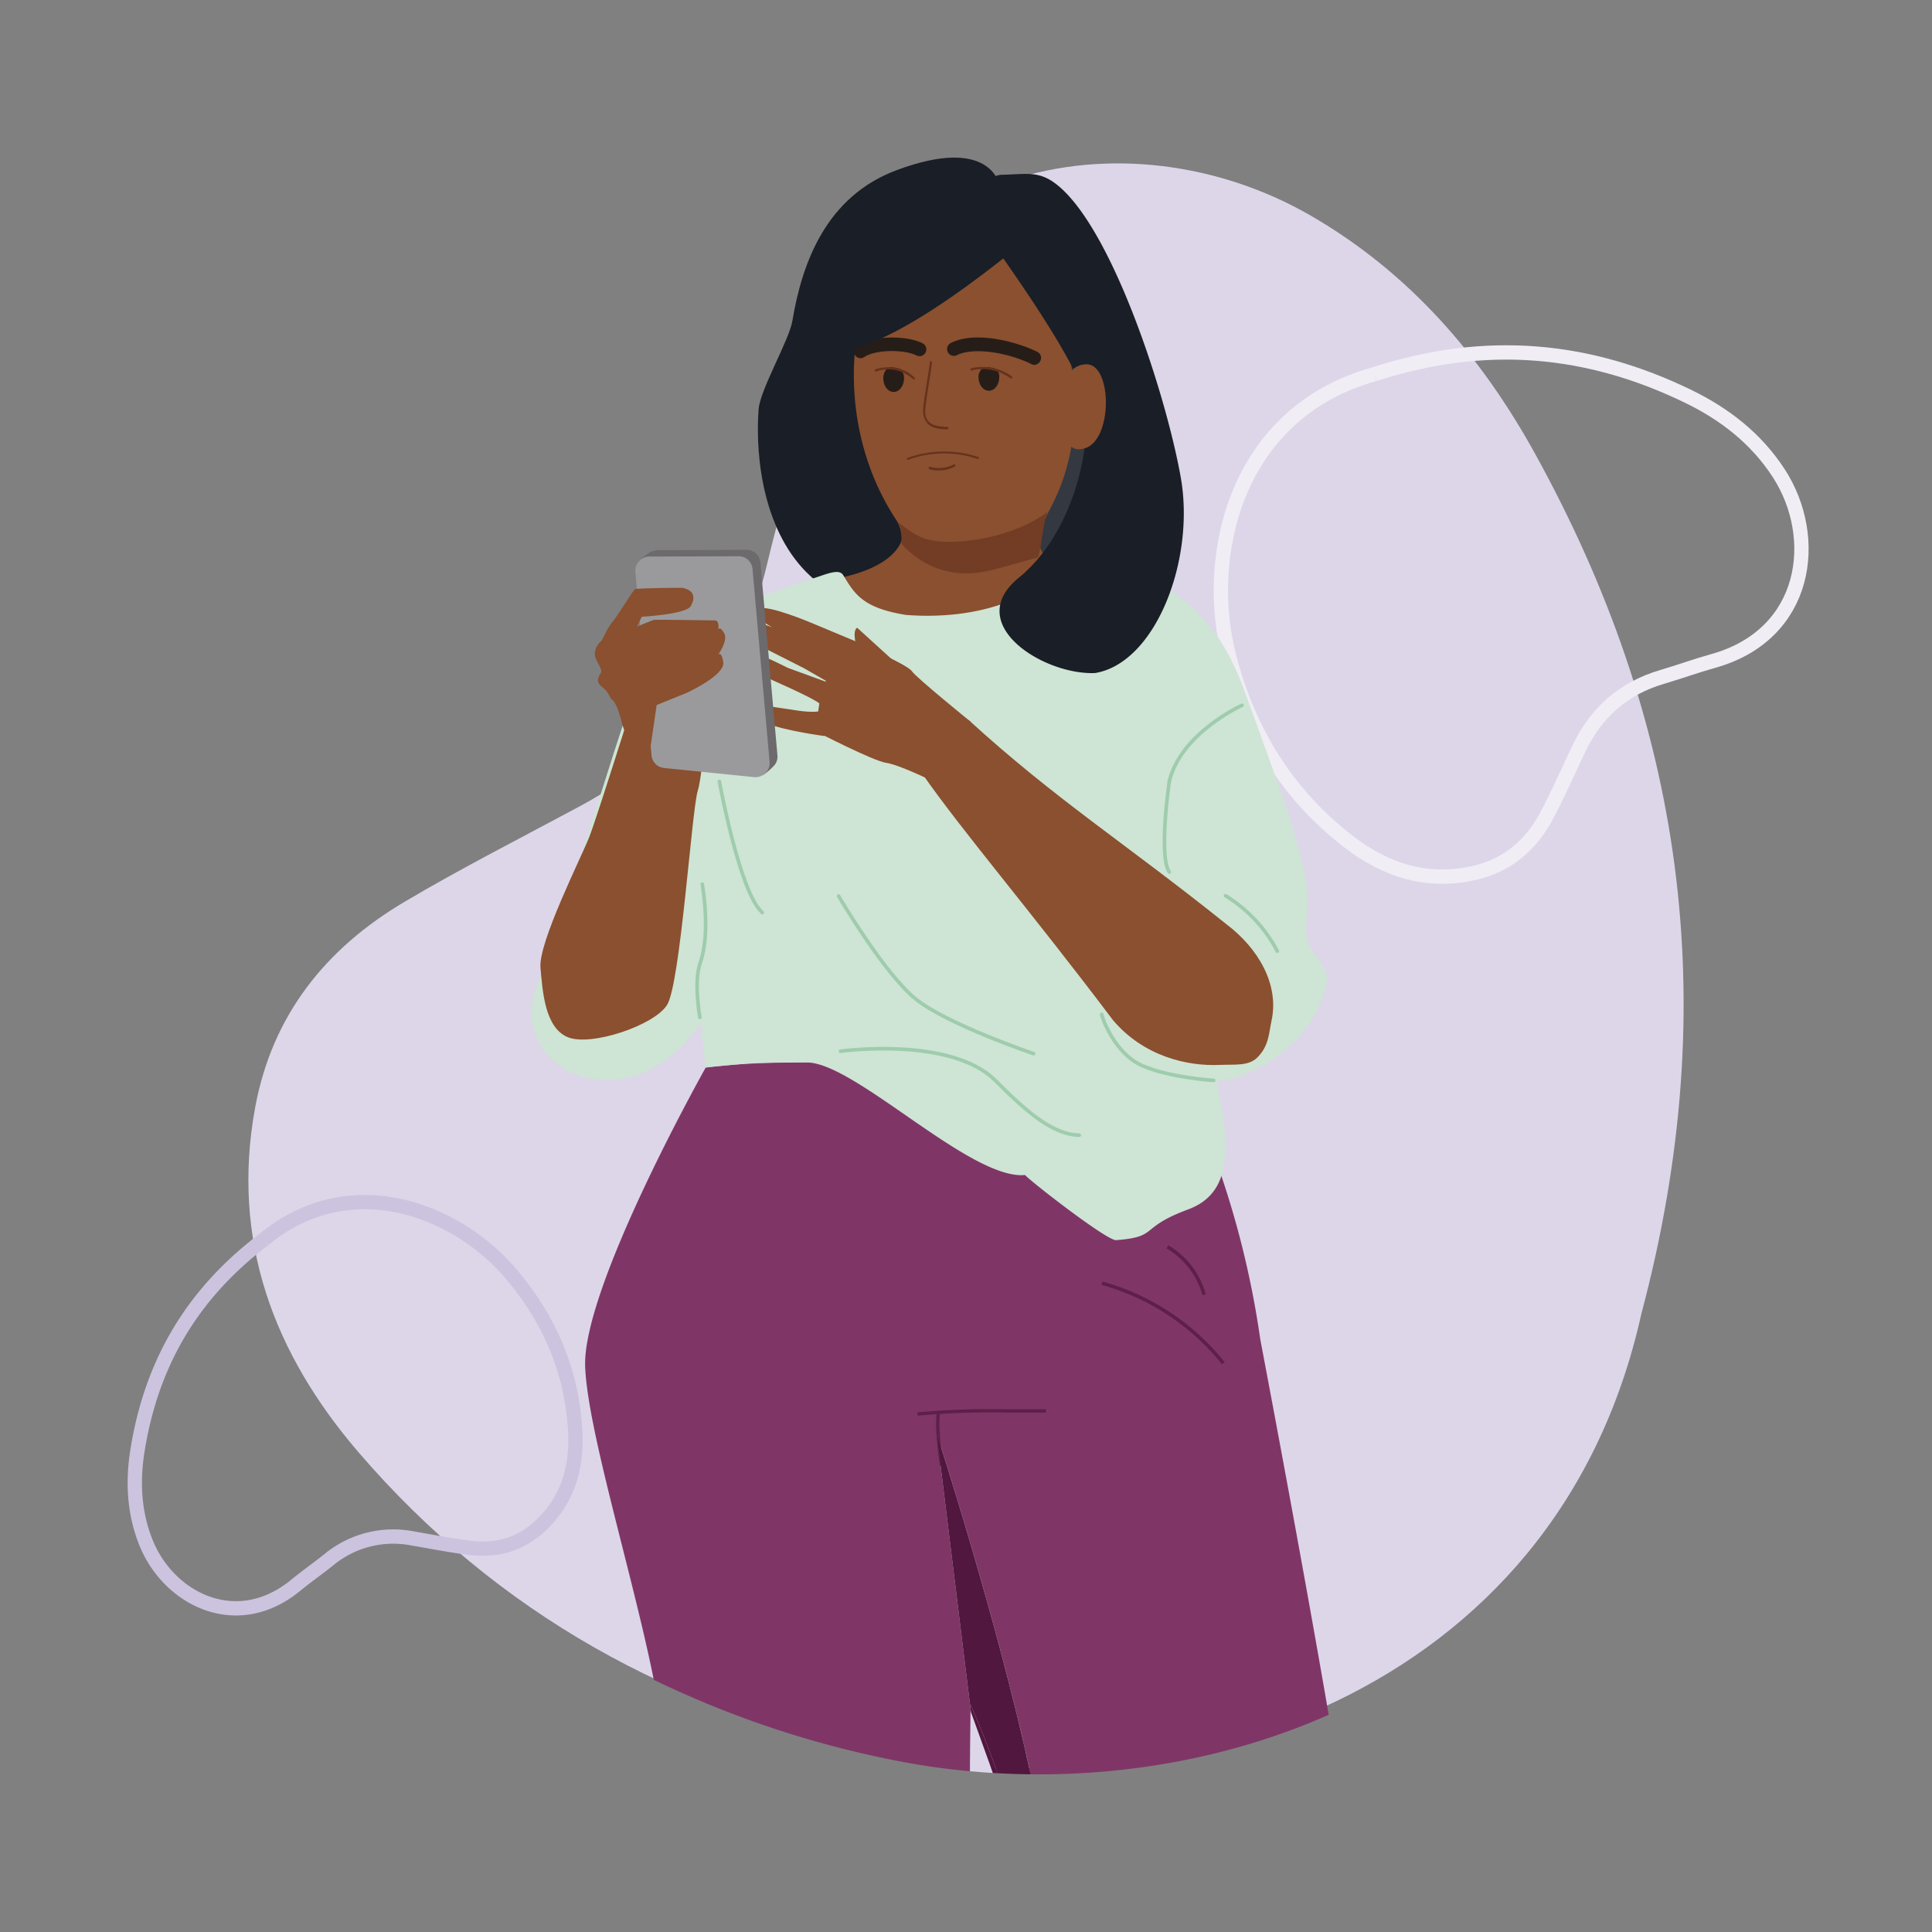 <svg xmlns="http://www.w3.org/2000/svg" xmlns:xlink="http://www.w3.org/1999/xlink" width="540" height="540" viewBox="0 0 540 540">
  <rect x="0" y="0" width="540" height="540" fill="#808080" stroke="none"/>
  <defs>
    <clipPath id="clip-path">
      <rect id="Rectangle_18617" data-name="Rectangle 18617" width="401.156" height="448.65" fill="none"/>
    </clipPath>
    <clipPath id="clip-path-2">
      <rect id="Rectangle_18635" data-name="Rectangle 18635" width="401.157" height="451.89" fill="none"/>
    </clipPath>
    <clipPath id="clip-path-4">
      <rect id="Rectangle_18630" data-name="Rectangle 18630" width="2.012" height="14.54" transform="translate(189.624 351.121)" fill="none"/>
    </clipPath>
    <clipPath id="clip-path-5">
      <rect id="Rectangle_18631" data-name="Rectangle 18631" width="35.968" height="1.82" transform="translate(184.409 349.811)" fill="none"/>
    </clipPath>
    <clipPath id="clip-path-6">
      <rect id="Rectangle_18632" data-name="Rectangle 18632" width="34.439" height="23.129" transform="translate(235.853 314.132)" fill="none"/>
    </clipPath>
    <clipPath id="clip-path-7">
      <rect id="Rectangle_18633" data-name="Rectangle 18633" width="10.97" height="13.945" transform="translate(254.05 304.013)" fill="none"/>
    </clipPath>
    <clipPath id="clip-FSDV_HUB_-_Tailored_Advice_-_Languages">
      <rect width="540" height="540"/>
    </clipPath>
  </defs>
  <g id="FSDV_HUB_-_Tailored_Advice_-_Languages" data-name="FSDV HUB - Tailored Advice - Languages" clip-path="url(#clip-FSDV_HUB_-_Tailored_Advice_-_Languages)">
    <g id="Group_41090" data-name="Group 41090">
      <g id="Group_41089" data-name="Group 41089" transform="translate(69.422 45.675)">
        <g id="Group_41088" data-name="Group 41088" clip-path="url(#clip-path)">
          <path id="Path_174554" data-name="Path 174554" d="M389.349,321.514C365.4,429.359,257.461,461.14,176.854,444.486,119.019,432.538,69.527,405.3,30.812,360.271,7.113,332.71-4.913,300.978,1.886,263.929,6.627,238.1,21.58,219.456,43.619,206.4c15.988-9.469,32.6-17.892,48.974-26.7,27.392-14.731,45.1-36.889,52.3-67.343,3.154-13.333,7.2-26.462,10.182-39.829,16.5-73.99,90.645-87.551,141.892-57.913,27.585,15.952,47.581,39.2,62.652,66.5,40.985,74.256,53.125,152.588,29.73,240.395" fill="#ddd6e9"/>
        </g>
      </g>
      <path id="Path_174286" data-name="Path 174286" d="M18.262,99.213C-6.942,80.546-2.719,48.882,10.91,29.9,20.687,16.28,33.469,6.59,49.617,1.749,59.5-1.214,69.121-.669,77.945,5.374c6.151,4.212,9.26,10.244,10.1,17.467.609,5.24.876,10.521,1.269,15.785a28.254,28.254,0,0,0,11.425,21.343c3.094,2.359,6.031,4.924,9.154,7.24,17.284,12.823,12.238,33.62-1.367,43.488-7.323,5.31-15.661,7.813-24.482,8.569-23.992,2.054-45.709-3.844-65.781-20.053" transform="translate(174.488 352.693) rotate(104)" fill="none" stroke="#ccc3df" stroke-width="4"/>
      <path id="Path_174285" data-name="Path 174285" d="M23.344,26.135C-8.873,50-3.475,90.47,13.945,114.735c12.5,17.409,28.836,29.8,49.478,35.983,12.636,3.788,24.931,3.09,36.21-4.633,7.862-5.384,11.836-13.094,12.91-22.327.779-6.7,1.119-13.448,1.622-20.177.84-11.256,5.572-20.4,14.6-27.282,3.954-3.015,7.709-6.294,11.7-9.255,22.094-16.391,15.644-42.975-1.748-55.588C129.363,4.668,118.7,1.468,107.429.5,76.761-2.123,49,5.416,23.344,26.135" transform="translate(371.741 71.815) rotate(21)" fill="none" stroke="#f0edf5" stroke-width="4"/>
    </g>
    <g id="Group_41140" data-name="Group 41140" transform="translate(72.006 44.055)">
      <g id="Group_41139" data-name="Group 41139" clip-path="url(#clip-path-2)">
        <g id="Group_41138" data-name="Group 41138">
          <g id="Group_41137" data-name="Group 41137" clip-path="url(#clip-path-2)">
            <path id="Path_174609" data-name="Path 174609" d="M199.271,433.613c-.039,2.625-.13,9.306-.182,17.4q3.195.294,6.421.488l-6.135-17.044Z" fill="#ddd6e9"/>
            <path id="Path_174611" data-name="Path 174611" d="M260.088,261.071s-90.56-12.5-134.862-6.718c0,0-34.693,61.649-33.673,83.758.75,17.788,13.238,57.8,19.175,87.347a277.919,277.919,0,0,0,66.127,22.269,200.416,200.416,0,0,0,22.234,3.282c.052-8.09.143-14.771.182-17.4l-9.5-77.135s17.1,52.679,26.288,95.4c27.981.3,57.007-4.948,83.308-16.649-7.717-44.98-19.121-104.941-19.121-104.941a255.291,255.291,0,0,0-20.153-69.217" fill="#7f3667"/>
            <path id="Path_174612" data-name="Path 174612" d="M199.289,432.412s-.007.427-.018,1.2l.1.84L205.51,451.5q.656.039,1.312.075c-4.066-11.431-7.533-19.16-7.533-19.16" fill="#52173e"/>
            <path id="Path_174613" data-name="Path 174613" d="M206.822,451.572q4.591.249,9.231.306c-9.189-42.721-26.288-95.4-26.288-95.4l9.506,77.135c.011-.774.018-1.2.018-1.2s3.467,7.728,7.533,19.16" fill="#52173e"/>
            <path id="Path_174614" data-name="Path 174614" d="M175.565,120.767c-1.531-.51-32.653-38.69-19.3-75.594s80.015-5.1,80.015-5.1l4.847,84.182L223.1,130.716l-32.142-2.126Z" fill="#343841"/>
            <path id="Path_174615" data-name="Path 174615" d="M207.282,7.5s-2.466-13.775-28.656-4c-19.643,7.313-26.445,25.765-29.166,42.177-.936,5.442-9.1,19.3-9.439,24.744-1.02,13.946,1.616,34.694,14.456,46.513s17.6,12.84,17.6,12.84L203.8,37.436Z" fill="#1a1e26"/>
            <g id="Group_41127" data-name="Group 41127" opacity="0.72" style="isolation: isolate">
              <g id="Group_41126" data-name="Group 41126">
                <g id="Group_41125" data-name="Group 41125" clip-path="url(#clip-path-4)">
                  <path id="Path_174616" data-name="Path 174616" d="M190.7,365.662c-1.02-6.888-1.275-11.479-.935-14.541l.935.085c-.34,2.977,0,7.568.935,14.371Z" fill="#52173e"/>
                </g>
              </g>
            </g>
            <g id="Group_41130" data-name="Group 41130" opacity="0.72" style="isolation: isolate">
              <g id="Group_41129" data-name="Group 41129">
                <g id="Group_41128" data-name="Group 41128" clip-path="url(#clip-path-5)">
                  <path id="Path_174617" data-name="Path 174617" d="M184.494,351.631l-.085-.935a225.432,225.432,0,0,1,25.68-.851h10.289v.936H210.089a223.593,223.593,0,0,0-25.6.85" fill="#52173e"/>
                </g>
              </g>
            </g>
            <g id="Group_41133" data-name="Group 41133" opacity="0.72" style="isolation: isolate">
              <g id="Group_41132" data-name="Group 41132">
                <g id="Group_41131" data-name="Group 41131" clip-path="url(#clip-path-6)">
                  <path id="Path_174618" data-name="Path 174618" d="M269.526,337.261a65.625,65.625,0,0,0-33.673-22.194l.255-.935a66.176,66.176,0,0,1,34.183,22.534Z" fill="#52173e"/>
                </g>
              </g>
            </g>
            <g id="Group_41136" data-name="Group 41136" opacity="0.72" style="isolation: isolate">
              <g id="Group_41135" data-name="Group 41135">
                <g id="Group_41134" data-name="Group 41134" clip-path="url(#clip-path-7)">
                  <path id="Path_174619" data-name="Path 174619" d="M264.084,317.958a22.213,22.213,0,0,0-10.034-13.1l.51-.85a22.875,22.875,0,0,1,10.459,13.69Z" fill="#52173e"/>
                </g>
              </g>
            </g>
            <path id="Path_174620" data-name="Path 174620" d="M218,111.839c.085-.765.085-1.531.17-2.211.34-4.166-6.377,7.568,3.912-12.585s5.187-40.985,3.741-46c.6-7.993-2.381-16.837-6.462-23.724-3.657-6.208-10.63-10.119-17.772-11.225s-14.456.425-21.258,2.976l-1.531.681c-15.986,23.809-16.241,57.142-.51,81.206a7.474,7.474,0,0,1,.51.85.442.442,0,0,1,.17.34,10,10,0,0,1,.765,2.041,9.7,9.7,0,0,1,.17,3.827,1.078,1.078,0,0,1-.085.51,4.266,4.266,0,0,1-.17,1.02" fill="#8a502f"/>
            <path id="Path_174621" data-name="Path 174621" d="M157.028,118.3s20.153-1.446,23.384-12.245-1.361-22.533-1.361-22.533l40.9-22.279s-10.544,44.642,3.827,54.676a105.915,105.915,0,0,0,13.945,8.588L215.616,161.5c-32.568,38.349-57.568,43.111-69.132-12.16Z" fill="#8a502f"/>
            <path id="Path_174622" data-name="Path 174622" d="M178.8,101.72a.442.442,0,0,1,.17.34,5.026,5.026,0,0,1,.765,2.041,9.691,9.691,0,0,1,.17,3.826,28.8,28.8,0,0,0,5.187,4.422,23.535,23.535,0,0,0,13.946,3.827c4.847,0,14.03-3.232,18.877-4.337a.312.312,0,0,0,.255-.085c1.361-5.782.765-5.187,2.041-10.969-.17.17.68-1.786.51-1.7-7.653,5.7-19.983,8.758-29.421,8.248-5.952-.34-8.163-2.381-12.245-5.357-.085.34-.255-.6-.255-.255" fill="#723d24"/>
            <path id="Path_174623" data-name="Path 174623" d="M192.742,75.955a.34.34,0,0,0,0-.68c-2.211-.085-4.507-.34-5.527-1.956-.85-1.19-.68-2.806-.425-4.507.255-2.211.6-4.081.85-5.782.255-1.786.6-3.571.85-5.782,0-.17-.085-.34-.255-.34s-.34.085-.34.255c-.255,2.211-.6,4.081-.85,5.782-.255,1.786-.6,3.571-.851,5.782-.255,1.786-.34,3.487.6,4.932,1.105,1.956,3.486,2.211,5.952,2.3" fill="#66321c"/>
            <path id="Path_174624" data-name="Path 174624" d="M191.891,82.163A30.1,30.1,0,0,0,181.6,83.949c-.17.085-.255.254-.17.34.085.169.255.169.425.169a28.929,28.929,0,0,1,19.3-.255.31.31,0,0,0,.425-.169c.085-.171,0-.255-.17-.34a30.165,30.165,0,0,0-9.524-1.531" fill="#66321c"/>
            <path id="Path_174625" data-name="Path 174625" d="M190.361,87.435a9.309,9.309,0,0,0,4.507-1.1c.17-.085.17-.256.17-.426-.085-.17-.255-.17-.425-.17a8.99,8.99,0,0,1-6.633.681c-.17-.085-.34.085-.425.255s.085.34.255.425a8.061,8.061,0,0,0,2.551.34" fill="#66321c"/>
            <path id="Path_174626" data-name="Path 174626" d="M217.061,57.928a1.956,1.956,0,0,0,1.7-1.1,1.86,1.86,0,0,0-.851-2.551c-5.7-2.806-17.261-5.953-24.149-2.466a1.9,1.9,0,0,0,1.7,3.4c4.847-2.381,14.54-.6,20.748,2.466a1.64,1.64,0,0,0,.85.255" fill="#261d18"/>
            <path id="Path_174627" data-name="Path 174627" d="M168.507,56.058a1.87,1.87,0,0,0,1.1-.34c3.147-2.126,11.225-2.126,14.541-.425a1.9,1.9,0,0,0,1.7-3.4c-4.337-2.21-13.946-2.295-18.367.681a1.91,1.91,0,0,0,1.02,3.486" fill="#261d18"/>
            <path id="Path_174628" data-name="Path 174628" d="M201.5,61.33c0,2.126,1.275,3.826,2.891,3.826s2.891-1.7,2.891-3.826a3.143,3.143,0,0,0-.255-1.446,2.048,2.048,0,0,0-1.19-1.02,14.008,14.008,0,0,0-2.636-.34,1.946,1.946,0,0,0-.851.6,3.081,3.081,0,0,0-.85,2.211" fill="#261d18"/>
            <path id="Path_174629" data-name="Path 174629" d="M174.885,61.67c0,2.126,1.275,3.826,2.891,3.826s2.891-1.7,2.891-3.826a3.242,3.242,0,0,0-.34-1.616,2.411,2.411,0,0,0-.68-.935,8.286,8.286,0,0,0-2.891-.51,2.043,2.043,0,0,0-1.021.595,3.755,3.755,0,0,0-.85,2.466" fill="#261d18"/>
            <path id="Path_174630" data-name="Path 174630" d="M199.2,58.949l.17.595a11.328,11.328,0,0,1,2.891-.425,13.015,13.015,0,0,1,4.762.765A12.268,12.268,0,0,1,210.6,61.84l.426-.51a13.288,13.288,0,0,0-5.187-2.466,14.008,14.008,0,0,0-2.636-.34,12.555,12.555,0,0,0-4,.425" fill="#66321c"/>
            <path id="Path_174631" data-name="Path 174631" d="M172.419,59.289l.255.595a9.421,9.421,0,0,1,3.061-.68,9.613,9.613,0,0,1,4.592.85,12.031,12.031,0,0,1,3.061,2.041l.425-.425a9.769,9.769,0,0,0-4.081-2.551,8.286,8.286,0,0,0-2.891-.51,11.214,11.214,0,0,0-4.422.68" fill="#66321c"/>
            <path id="Path_174632" data-name="Path 174632" d="M217.4,20.769S172.674,59.8,157.708,53.337s2.636-21.429,2.636-21.429S176.585,7.334,179.136,7.079c2.551-.17,38.265,13.69,38.265,13.69" fill="#1a1e26"/>
            <path id="Path_174633" data-name="Path 174633" d="M256.6,124.254s10.459,1.19,19.047,24.319c1.361,3.572,12.245,33.843,12.5,34.864,2.551,8.673,3.231,10.544,4.762,18.112,1.531,7.483-.34,9.778.34,16.241.51,4.677,6.293,8.248,5.612,12.33-3.486,20.408-29.506,32.737-38.009,26.36-5.357-4.082-42.262-43.537-41.411-79.166Z" fill="#cee4d4"/>
            <path id="Path_174634" data-name="Path 174634" d="M139.426,122.638s-21.768,2.551-29.591,15.646c-5.783,9.694-23.214,72.448-31.377,91.92-10.715,25.68,27.295,41.751,46.257,10.119,4.167-6.887-6.292-2.041,3.4-10.459,2.04-1.785-9.269-21.258-8.249-21.853,6.123-3.657,4.252-7.483,5.953-11.48,12.67-30.526,13.6-73.893,13.6-73.893" fill="#cee4d4"/>
            <path id="Path_174635" data-name="Path 174635" d="M263.574,224.422c5.272-20.238,11.99-41.751,11.564-67.176a44.356,44.356,0,0,0-29.676-41.071l-16.241-5.357a2.745,2.745,0,0,0-3.061,1.106c-8.164,11.9-25.935,17.346-44.9,15.9-12.329-1.956-14.455-6.037-17.6-11.139-.936-1.531-3.4-.766-6.378.255l-22.874,7.653-17.431,57.057,8.248,72.617,12.755-1.19s2.04-.085,15.476-.17S199.2,285.816,214.51,284.37c1.531,1.786,22.874,18.367,25.425,18.2,12.16-.935,6.122-3.4,20.153-8.588,19.727-7.313,5.612-35.374,4.081-61.394-.085-2.551-.34-5.272-.6-8.163" fill="#cee4d4"/>
            <path id="Path_174636" data-name="Path 174636" d="M256.006,238.113c1.531,1.275,2.3,2.976,1.616,3.741s-2.466.341-4-.935-2.3-2.976-1.616-3.741c.681-.851,2.466-.426,4,.935" fill="#fff"/>
            <path id="Path_174637" data-name="Path 174637" d="M275.138,153.08s-17.092,7.738-20.323,21.258" fill="none" stroke="#9eccad" stroke-linecap="round" stroke-linejoin="round" stroke-width="1"/>
            <path id="Path_174638" data-name="Path 174638" d="M162.385,206.4s12.67,21.6,21.513,28.741,32.993,15.306,32.993,15.306" fill="none" stroke="#9eccad" stroke-linecap="round" stroke-linejoin="round" stroke-width="1"/>
            <path id="Path_174639" data-name="Path 174639" d="M162.9,249.762s30.782-4.252,43.282,8.163c7.993,7.993,15.646,15.136,23.469,15.306" fill="none" stroke="#9eccad" stroke-linecap="round" stroke-linejoin="round" stroke-width="1"/>
            <path id="Path_174640" data-name="Path 174640" d="M129.052,174.338s5.7,31.207,11.99,36.649" fill="none" stroke="#9eccad" stroke-linecap="round" stroke-linejoin="round" stroke-width="1"/>
            <path id="Path_174641" data-name="Path 174641" d="M270.547,206.31A39.869,39.869,0,0,1,285,221.786" fill="none" stroke="#9eccad" stroke-linecap="round" stroke-linejoin="round" stroke-width="1"/>
            <path id="Path_174642" data-name="Path 174642" d="M235.938,239.473c0,.765,3.571,10.884,11.224,14.285s20.068,4.167,20.068,4.167" fill="none" stroke="#9eccad" stroke-linecap="round" stroke-linejoin="round" stroke-width="1"/>
            <path id="Path_174643" data-name="Path 174643" d="M123.61,240.323s-1.786-9.949.085-15.221,1.956-13.35.6-22.023" fill="none" stroke="#9eccad" stroke-linecap="round" stroke-linejoin="round" stroke-width="1"/>
            <path id="Path_174644" data-name="Path 174644" d="M254.816,174.338s-3.061,21,0,25.34" fill="none" stroke="#9eccad" stroke-linecap="round" stroke-linejoin="round" stroke-width="1"/>
            <path id="Path_174645" data-name="Path 174645" d="M202.691,18.3a4.739,4.739,0,0,0,.935,3.146c4.677,6.463,23.639,32.993,26.871,43.622,3.656,12.075-1.446,39.115-17.772,52.38-15.731,12.84,6.8,27.211,21.343,26.615,17.007-2.806,28.146-31.887,23.894-55.016-4.166-23.129-19.472-70.492-35.2-81.971C218,3.592,214.341,4.7,208.218,4.783A5.392,5.392,0,0,0,202.861,9.8Z" fill="#1a1e26"/>
            <path id="Path_174646" data-name="Path 174646" d="M225.734,68.132s-1.616-9.949,5.782-10.374c7.4-.34,7.653,21.428-.51,23.554s-5.272-13.18-5.272-13.18" fill="#8a502f"/>
            <path id="Path_174647" data-name="Path 174647" d="M169.018,135.988c.68.68,12.67,5.782,13.86,7.568s16.412,14.115,16.412,14.115L188.065,174s-8.843-4.337-12.414-4.847-19.218-8.589-19.218-8.589-.51-11.649,4.337-17.346c4.932-5.7,8.248-7.228,8.248-7.228" fill="#8a502f"/>
            <path id="Path_174648" data-name="Path 174648" d="M169.018,135.988l-14.03-5.867s-12.67-5.357-14.8-4,1.7,4.847,6.973,6.548c0,0-11.225-5.187-13.691-3.061-2.381,2.125,5.1,5.952,6.633,6.717s12.585,6.378,12.585,6.378l7.4,4.251-11.9-4.336s-11.9-6.208-13.35-4.677,3.486,5.272,6.377,6.8c2.806,1.616,17.857,7.568,17.007,9.269-.85,1.786-8.588.34-8.588.34l-10.374-1.531s-2.381,3.232,3.146,5.358,15.986,3.486,15.986,3.486l12.925-19.643Z" fill="#8a502f"/>
            <path id="Path_174649" data-name="Path 174649" d="M167.572,131.4c-1.531.85-.085,5.782-.085,5.782l12.84,12.075-2.381-8.418Z" fill="#8a502f"/>
            <path id="Path_174650" data-name="Path 174650" d="M109.58,137.434s-14.626,46.853-16.922,52.55c-2.295,5.782-14.2,29.422-13.6,36.394.6,6.888,1.276,16.837,7.653,19.473s24.064-3.232,27.721-9.014c3.741-5.867,6.888-54.506,8.588-59.863,1.7-5.272,3.572-34.778,3.572-34.778L110,135.9Z" fill="#8a502f"/>
            <path id="Path_174651" data-name="Path 174651" d="M141.3,172.552,115.872,168.9a3.9,3.9,0,0,1-3.486-3.572l-6.293-51.955a11.838,11.838,0,0,1,3.487-2.976,4.487,4.487,0,0,1,2.126-.68l24.914-.085a3.9,3.9,0,0,1,3.912,3.571l4.762,53.911a3.747,3.747,0,0,1-.851,2.721,17.537,17.537,0,0,1-3.146,2.721" fill="#6c6a6d"/>
            <path id="Path_174652" data-name="Path 174652" d="M138.746,173.148l-25.17-2.551a3.9,3.9,0,0,1-3.486-3.571l-4.507-51.275A3.934,3.934,0,0,1,109.5,111.5l24.914-.085a3.9,3.9,0,0,1,3.912,3.572l4.762,53.91a3.956,3.956,0,0,1-4.337,4.252" fill="#9a9a9c"/>
            <path id="Path_174653" data-name="Path 174653" d="M118.763,120.257c-.425-.085-12.67.085-13.265.34-.51.255-4.762,7.313-6.378,9.269-1.7,1.955-2.636,5.1-3.316,5.527s9.609-3.061,9.609-3.061l1.956-4s12.414-.68,13.69-2.976c1.36-2.381,1.02-4.422-2.3-5.1" fill="#8a502f"/>
            <path id="Path_174654" data-name="Path 174654" d="M128.032,129.356s-16.581-.255-17.262-.17c-.68.17-14.965,6.122-14.965,6.122s-2.551,2.3-1.106,5.1,1.446,2.891,1.276,3.487-1.956,2.381.255,4c2.126,1.616,1.956,2.976,3.061,3.827s2.3,5.357,2.3,5.357,1.53,7.483,5.527,8.928c2.721,1.02,2.721-1.445,2.721-1.445l1.7-11.565,8.418-3.4s10.714-4.932,10.2-8.5-1.531-2.04-1.531-2.04,2.976-4,1.786-6.123-1.7-1.1-1.7-1.1.51-2.041-.68-2.466" fill="#8a502f"/>
            <path id="Path_174655" data-name="Path 174655" d="M185.769,172.212c11.309,16.241,29.846,37.755,53.316,68.876,8.588,10.119,20.747,12.925,29.931,12.5,4.252-.17,7.823.34,10.289-1.955,3.4-3.317,3.316-6.888,4.082-10.374,2.21-10.119-3.657-20.238-12.67-27.041-28.571-22.874-47.534-34.693-72.023-57.057Z" fill="#8a502f"/>
          </g>
        </g>
      </g>
    </g>
  </g>
</svg>

